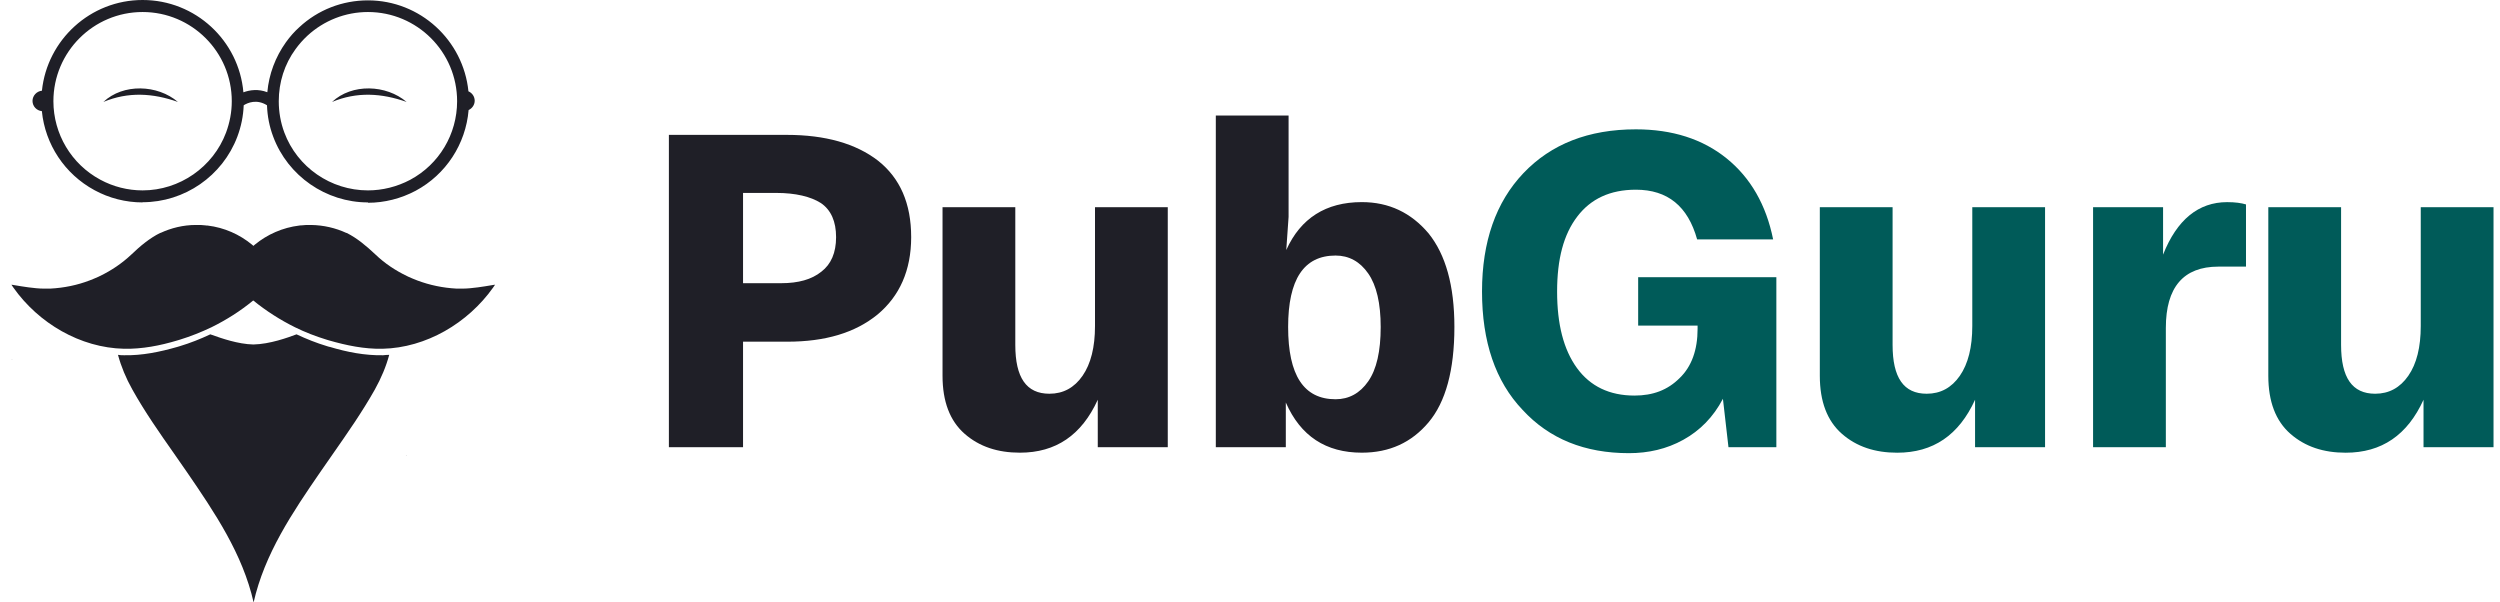 <svg width="83" height="20" viewBox="0 0 83 20" fill="none" xmlns="http://www.w3.org/2000/svg">
<path d="M0.413 11.928C0.413 11.928 0.408 11.928 0.402 11.928C0.396 11.928 0.385 11.934 0.379 11.939C0.39 11.939 0.402 11.934 0.413 11.928Z" fill="#1F1F27"/>
<path fill-rule="evenodd" clip-rule="evenodd" d="M3.137 6.314C3.622 6.579 4.175 6.72 4.734 6.72V6.714C6.128 6.714 7.388 5.841 7.879 4.539C8.005 4.206 8.077 3.854 8.091 3.495C8.222 3.412 8.523 3.281 8.864 3.495C8.877 3.855 8.944 4.204 9.071 4.539C9.556 5.841 10.821 6.72 12.216 6.72V6.732C12.768 6.732 13.315 6.591 13.8 6.333C14.805 5.794 15.463 4.783 15.558 3.654C15.675 3.599 15.759 3.482 15.76 3.345V3.348V3.342V3.345C15.759 3.204 15.675 3.085 15.552 3.032C15.382 1.337 13.95 0.012 12.216 0.012C11.368 0.012 10.557 0.326 9.937 0.903C9.771 1.05 9.624 1.222 9.495 1.4C9.142 1.895 8.929 2.462 8.875 3.062C8.58 2.948 8.298 2.984 8.081 3.065C7.932 1.348 6.49 0 4.734 0C2.997 0 1.567 1.325 1.392 3.011C1.221 3.029 1.081 3.172 1.079 3.351L1.079 3.348V3.354L1.079 3.351C1.081 3.529 1.214 3.672 1.39 3.69C1.499 4.794 2.148 5.778 3.137 6.314ZM1.773 3.36C1.773 1.726 3.1 0.399 4.734 0.399C6.368 0.399 7.695 1.726 7.695 3.36C7.695 3.722 7.627 4.072 7.504 4.404C7.074 5.547 5.963 6.321 4.734 6.321C4.243 6.321 3.757 6.198 3.327 5.964C2.369 5.448 1.773 4.447 1.773 3.36ZM12.216 0.399C11.466 0.399 10.754 0.682 10.207 1.185C10.06 1.321 9.931 1.468 9.814 1.628C9.445 2.131 9.255 2.733 9.255 3.36C9.255 3.716 9.316 4.066 9.439 4.398C9.869 5.553 10.981 6.321 12.216 6.321C12.701 6.321 13.186 6.198 13.616 5.971C14.581 5.455 15.176 4.453 15.176 3.36C15.176 1.726 13.85 0.399 12.216 0.399ZM3.432 3.385C4.089 2.764 5.232 2.807 5.907 3.385C5.078 3.09 4.255 3.041 3.432 3.385ZM11.024 3.385C11.681 2.764 12.824 2.807 13.499 3.385C12.67 3.09 11.847 3.041 11.024 3.385ZM15.213 9.582H15.361C15.653 9.582 16.089 9.509 16.305 9.472C16.389 9.458 16.439 9.45 16.436 9.453C16.423 9.469 16.413 9.486 16.402 9.502C16.391 9.519 16.38 9.536 16.368 9.552C15.533 10.725 14.151 11.548 12.695 11.579C12.093 11.591 11.503 11.468 10.926 11.302C10.914 11.299 10.9 11.294 10.886 11.29C10.872 11.285 10.858 11.281 10.846 11.278C10.483 11.167 10.133 11.032 9.796 10.866C9.298 10.62 8.831 10.319 8.407 9.975C7.983 10.326 7.517 10.62 7.019 10.866C6.681 11.026 6.331 11.167 5.969 11.278C5.956 11.281 5.943 11.285 5.929 11.29C5.915 11.294 5.901 11.299 5.889 11.302C5.318 11.474 4.722 11.591 4.12 11.579C2.664 11.548 1.282 10.731 0.447 9.552C0.434 9.536 0.424 9.519 0.413 9.502C0.402 9.486 0.391 9.469 0.379 9.453C0.376 9.45 0.425 9.458 0.507 9.472C0.72 9.508 1.156 9.582 1.454 9.582H1.614H1.669C2.13 9.558 2.566 9.466 2.971 9.312C3.069 9.275 3.168 9.232 3.266 9.189C3.284 9.177 3.297 9.171 3.315 9.165C3.702 8.98 4.052 8.741 4.366 8.446C4.654 8.17 4.961 7.912 5.318 7.733H5.33C5.686 7.568 6.085 7.469 6.503 7.469H6.534C6.632 7.469 6.724 7.469 6.816 7.482C6.841 7.488 6.866 7.488 6.89 7.488C7.449 7.555 7.953 7.783 8.364 8.12L8.413 8.163L8.463 8.12C8.874 7.783 9.384 7.555 9.937 7.488C9.961 7.482 9.986 7.482 10.011 7.482C10.103 7.469 10.201 7.469 10.293 7.469H10.324C10.742 7.475 11.141 7.568 11.497 7.733H11.509C11.866 7.912 12.166 8.17 12.461 8.446C12.768 8.741 13.125 8.98 13.512 9.165C13.53 9.177 13.543 9.183 13.561 9.189C13.659 9.232 13.757 9.275 13.856 9.312C14.267 9.466 14.703 9.558 15.158 9.582H15.213ZM10.938 11.517C10.938 11.517 10.883 11.499 10.858 11.493C10.508 11.388 10.17 11.253 9.845 11.1C9.55 11.21 8.96 11.425 8.413 11.437C7.898 11.426 7.344 11.228 7.035 11.118L6.982 11.1C6.657 11.253 6.319 11.388 5.969 11.493C5.956 11.496 5.943 11.5 5.929 11.505C5.915 11.509 5.901 11.514 5.889 11.517C5.311 11.683 4.722 11.806 4.12 11.794C4.052 11.794 3.985 11.794 3.917 11.781C4.022 12.168 4.181 12.555 4.396 12.936C4.807 13.672 5.289 14.361 5.772 15.049C5.918 15.258 6.064 15.466 6.208 15.676C7.13 17.021 8.057 18.391 8.42 20C8.782 18.391 9.71 17.015 10.631 15.676C10.77 15.474 10.91 15.274 11.05 15.073C11.537 14.376 12.023 13.68 12.443 12.936C12.658 12.549 12.818 12.168 12.922 11.781C12.854 11.781 12.787 11.787 12.719 11.794C12.117 11.806 11.521 11.689 10.95 11.517H10.938ZM13.5 15.123H13.512C13.5 15.129 13.487 15.135 13.475 15.135C13.481 15.129 13.493 15.123 13.5 15.123Z" fill="#1F1F27"/>
<path d="M24.669 14.846H22.207V4.478H26.122C27.406 4.478 28.416 4.768 29.15 5.334C29.884 5.915 30.251 6.756 30.251 7.873C30.251 8.974 29.868 9.83 29.134 10.442C28.385 11.053 27.391 11.344 26.137 11.344H24.669V14.846ZM24.669 9.402H25.938C26.504 9.402 26.948 9.279 27.269 9.02C27.59 8.775 27.758 8.393 27.758 7.873C27.758 7.353 27.59 6.97 27.253 6.741C26.917 6.527 26.412 6.405 25.77 6.405H24.669V9.402ZM38.77 14.846H36.446V13.271C35.91 14.448 35.054 15.029 33.861 15.029C33.127 15.029 32.516 14.831 32.026 14.402C31.537 13.974 31.292 13.332 31.292 12.476V6.879H33.708V11.451C33.708 12.537 34.075 13.072 34.84 13.072C35.299 13.072 35.666 12.873 35.941 12.476C36.216 12.078 36.354 11.527 36.354 10.824V6.879H38.77V14.846ZM42.689 14.846H40.365V3.835H42.781V7.2L42.704 8.301C43.178 7.246 44.02 6.71 45.212 6.71C46.114 6.71 46.849 7.062 47.43 7.75C47.995 8.454 48.286 9.478 48.286 10.855C48.286 12.292 47.995 13.347 47.43 14.02C46.864 14.693 46.13 15.029 45.212 15.029C44.02 15.029 43.178 14.479 42.689 13.363V14.846ZM44.341 13.255C44.784 13.255 45.151 13.057 45.426 12.659C45.702 12.261 45.839 11.665 45.839 10.855C45.839 10.075 45.702 9.478 45.426 9.081C45.151 8.683 44.784 8.484 44.341 8.484C43.285 8.484 42.766 9.279 42.766 10.855C42.766 12.46 43.285 13.255 44.341 13.255Z" fill="#1F1F27"/>
<path d="M58.975 14.846H57.385L57.201 13.24C56.88 13.852 56.436 14.296 55.886 14.601C55.335 14.907 54.724 15.045 54.081 15.045C52.613 15.045 51.436 14.571 50.549 13.607C49.647 12.659 49.203 11.344 49.203 9.677C49.203 8.026 49.662 6.711 50.579 5.747C51.497 4.784 52.736 4.294 54.311 4.294C55.519 4.294 56.528 4.616 57.323 5.258C58.118 5.9 58.638 6.802 58.868 7.949H56.345C56.039 6.848 55.366 6.298 54.311 6.298C53.454 6.298 52.812 6.604 52.369 7.185C51.91 7.781 51.696 8.607 51.696 9.677C51.696 10.763 51.91 11.604 52.353 12.216C52.797 12.828 53.439 13.133 54.265 13.133C54.877 13.133 55.366 12.95 55.764 12.552C56.161 12.17 56.36 11.619 56.36 10.916V10.809H54.387V9.203H58.975V14.846ZM67.896 14.846H65.572V13.271C65.036 14.448 64.18 15.03 62.987 15.03C62.253 15.03 61.641 14.831 61.152 14.403C60.663 13.974 60.418 13.332 60.418 12.476V6.879H62.834V11.451C62.834 12.537 63.201 13.072 63.966 13.072C64.425 13.072 64.792 12.873 65.067 12.476C65.342 12.078 65.48 11.528 65.48 10.824V6.879H67.896V14.846ZM71.906 14.846H69.49V6.879H71.814V8.454C72.273 7.292 72.992 6.711 73.94 6.711C74.215 6.711 74.414 6.741 74.567 6.787V8.852H73.65C72.487 8.852 71.906 9.54 71.906 10.885V14.846ZM82.785 14.846H80.461V13.271C79.926 14.448 79.069 15.03 77.877 15.03C77.143 15.03 76.531 14.831 76.042 14.403C75.552 13.974 75.308 13.332 75.308 12.476V6.879H77.724V11.451C77.724 12.537 78.091 13.072 78.855 13.072C79.314 13.072 79.681 12.873 79.956 12.476C80.232 12.078 80.369 11.528 80.369 10.824V6.879H82.785V14.846Z" fill="#005B59"/>
</svg>
